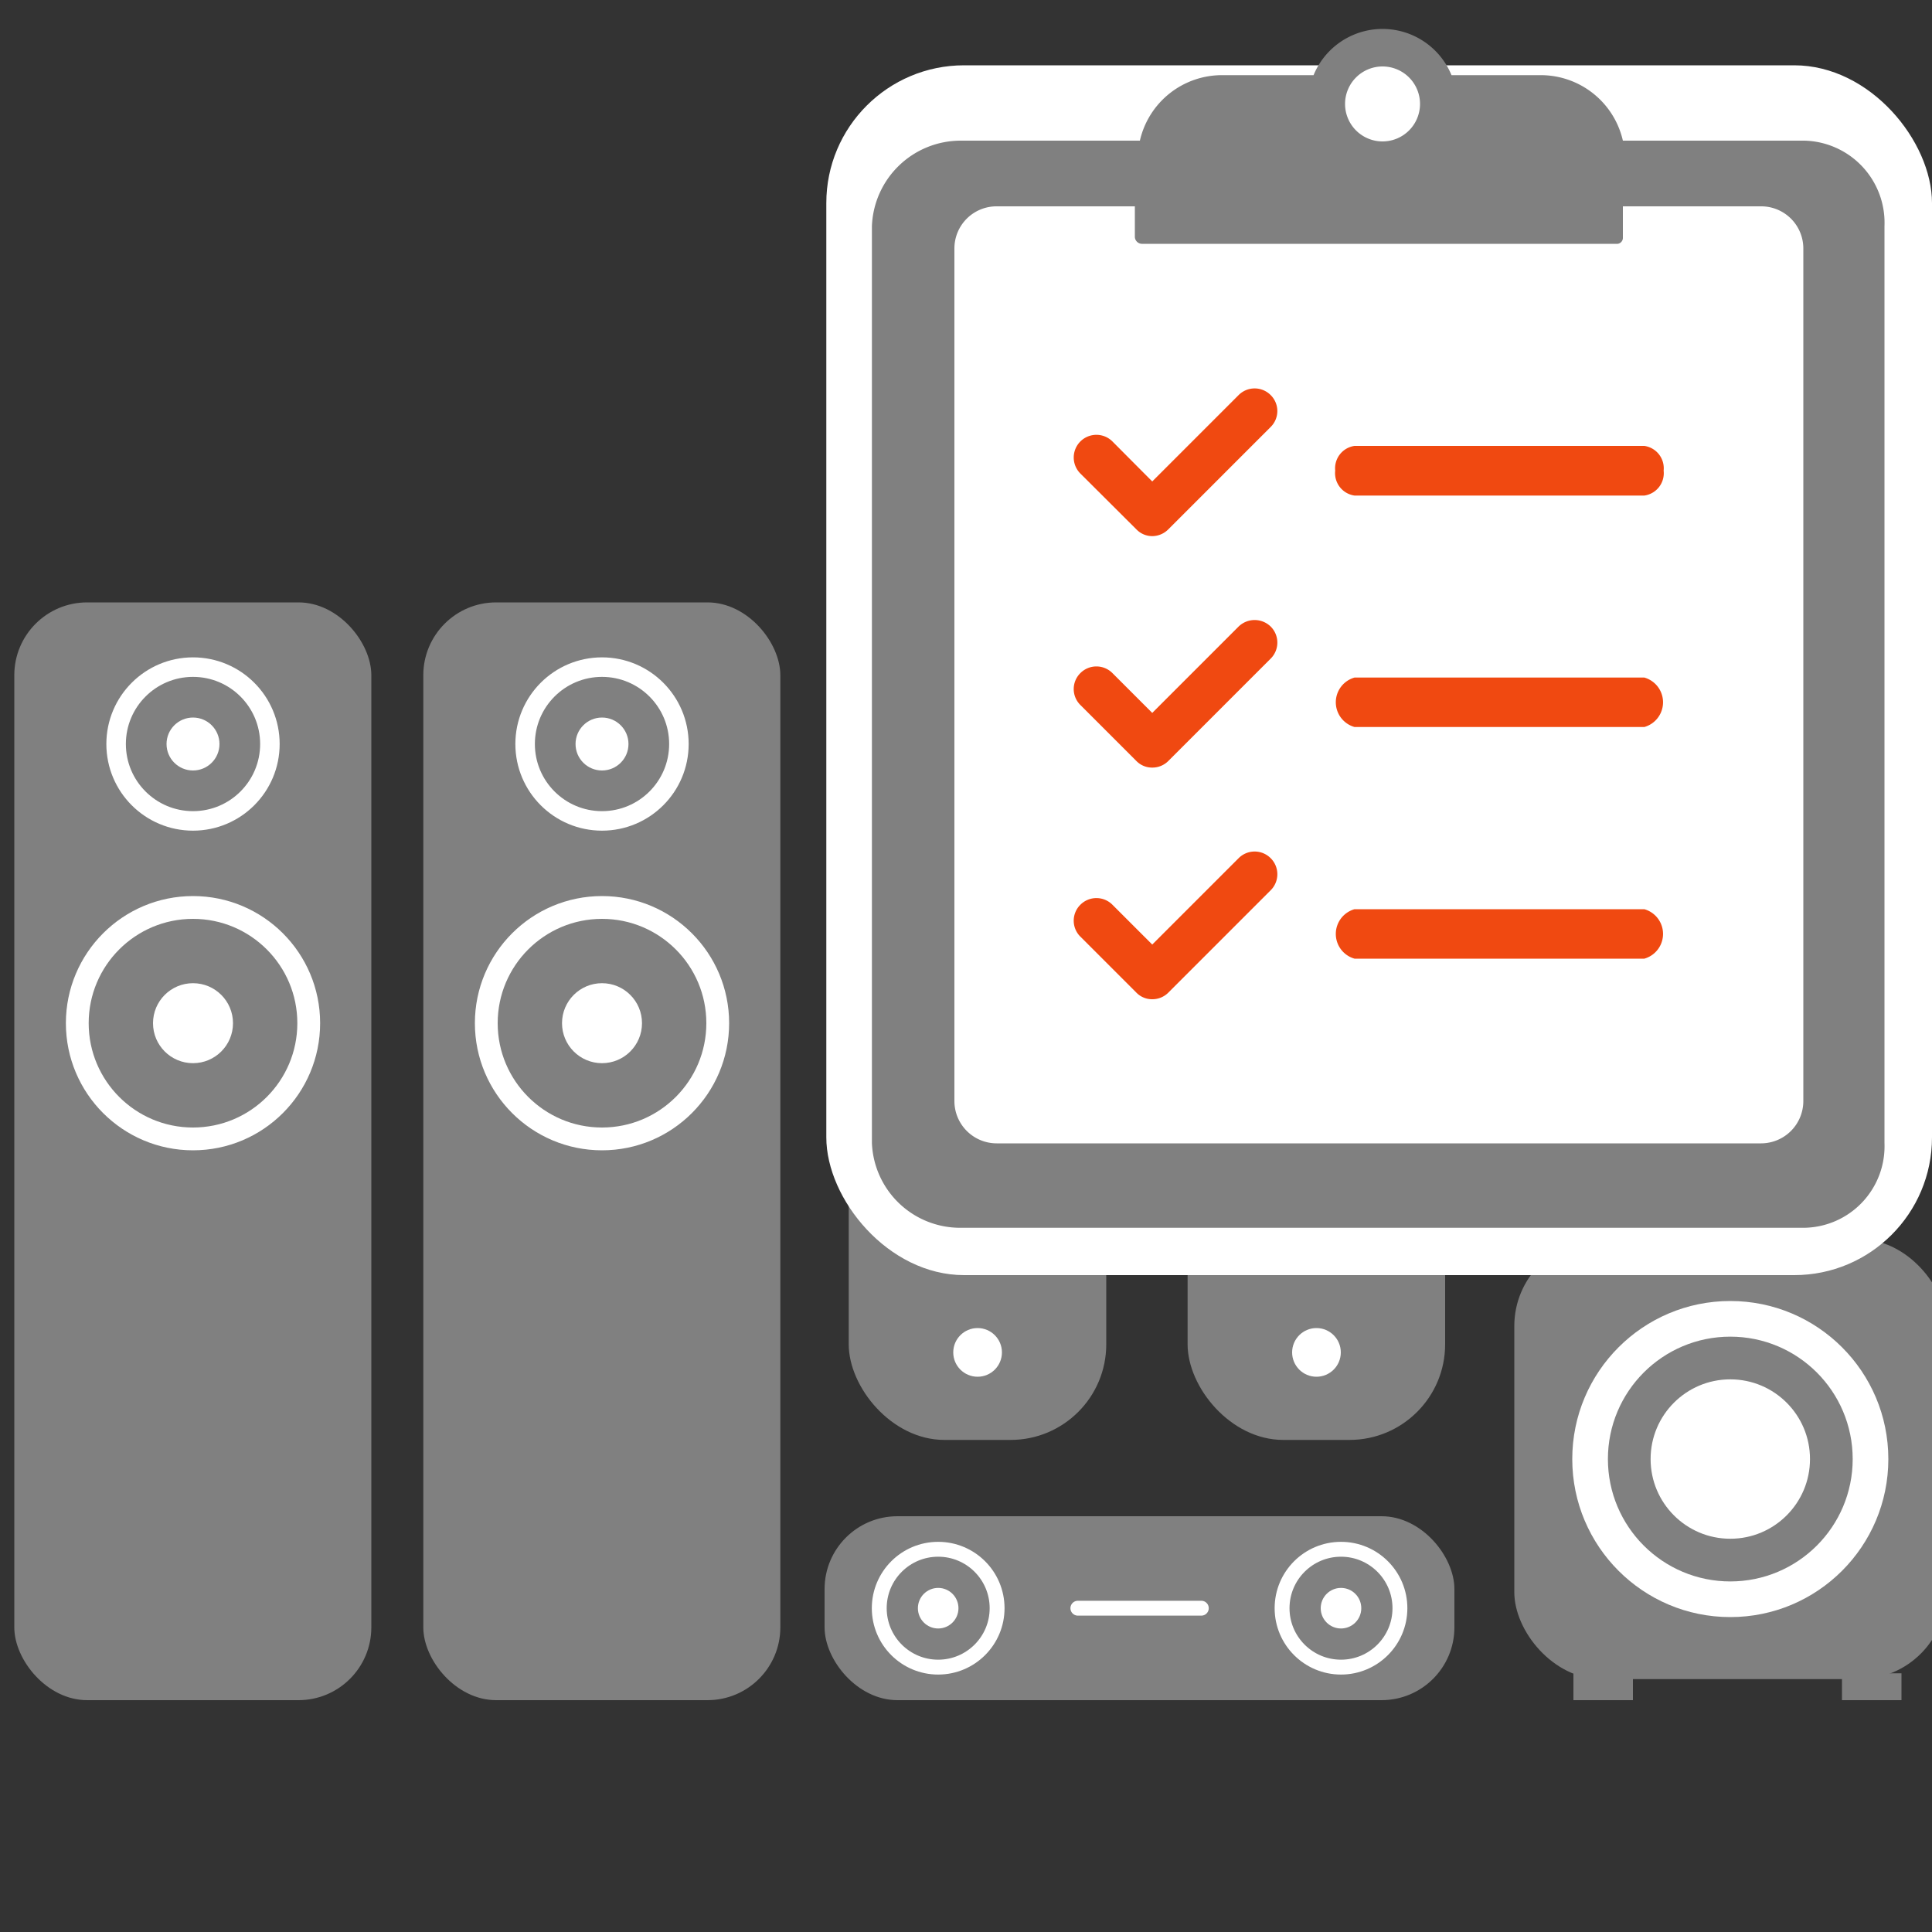 <svg xmlns="http://www.w3.org/2000/svg" viewBox="0 0 100 100"><rect x="0" y="0" width="100" height="100" fill="#333333" stroke="none"/><defs><style>.a{fill:gray;}.b{fill:#fff;}.c,.d,.e,.f,.g,.h{fill:none;stroke-miterlimit:10;}.c{stroke:gray;stroke-width:2.21px;}.d,.e,.f,.g,.h{stroke:#fff;}.d{stroke-width:1.18px;}.e{stroke-width:1.01px;}.f{stroke-width:0.85px;}.g,.h{stroke-width:0.77px;}.h{stroke-linecap:round;}.i{fill:#f04911;}</style></defs><title>page-nav-home-cinema-criteres</title><rect class="a" x="78.38" y="64.14" width="22.36" height="22.77" rx="4.5"/><circle class="b" cx="89.56" cy="75.52" r="8.18"/><circle class="c" cx="89.56" cy="75.52" r="5.23"/><rect class="a" x="81.44" y="86.61" width="3.08" height="1.39"/><rect class="a" x="95.34" y="86.61" width="3.08" height="1.39"/><rect class="a" x="0.74" y="31.18" width="18.48" height="56.82" rx="3.77"/><circle class="d" cx="9.99" cy="52.96" r="5.99"/><circle class="b" cx="9.99" cy="52.96" r="2.07"/><circle class="e" cx="9.99" cy="38.51" r="3.98"/><circle class="b" cx="9.99" cy="38.51" r="1.37"/><rect class="a" x="21.91" y="31.18" width="18.48" height="56.82" rx="3.77"/><circle class="d" cx="31.16" cy="52.96" r="5.99"/><circle class="b" cx="31.16" cy="52.96" r="2.07"/><circle class="e" cx="31.16" cy="38.51" r="3.98"/><circle class="b" cx="31.16" cy="38.51" r="1.37"/><rect class="a" x="43.93" y="53.44" width="13.33" height="21.09" rx="4.95"/><circle class="f" cx="50.6" cy="60.92" r="4.32"/><circle class="b" cx="50.6" cy="60.92" r="1.49"/><circle class="b" cx="50.6" cy="70" r="1.26"/><rect class="a" x="61.47" y="53.44" width="13.33" height="21.09" rx="4.95"/><circle class="f" cx="68.14" cy="60.92" r="4.32"/><circle class="b" cx="68.14" cy="60.92" r="1.49"/><circle class="b" cx="68.14" cy="70" r="1.26"/><rect class="a" x="42.68" y="78.48" width="32.6" height="9.52" rx="3.77"/><circle class="g" cx="48.56" cy="83.24" r="3.05"/><circle class="b" cx="48.56" cy="83.24" r="1.05"/><circle class="g" cx="69.41" cy="83.24" r="3.05"/><circle class="b" cx="69.41" cy="83.24" r="1.05"/><line class="h" x1="55.79" y1="83.24" x2="62.18" y2="83.24"/><rect class="b" x="42.77" y="3.38" width="57.23" height="62.62" rx="7.13"/><path class="a" d="M93.39,7.28H84a4.36,4.36,0,0,0-4.26-3.39H75.13a3.86,3.86,0,0,0-7.14,0h-4.7A4.36,4.36,0,0,0,59,7.28h-9.3a4.6,4.6,0,0,0-4.57,4.43V59.16a4.57,4.57,0,0,0,4.57,4.39H93.38a4.22,4.22,0,0,0,4.16-4.39V11.71A4.25,4.25,0,0,0,93.39,7.28ZM71.56,3.44a1.94,1.94,0,1,1-1.94,1.94A1.94,1.94,0,0,1,71.56,3.44ZM49.4,57V12.86a2.18,2.18,0,0,1,2.19-2.18h7.15v1.57a.37.37,0,0,0,.36.37H83.65A.31.31,0,0,0,84,12.3V10.68h7.16a2.18,2.18,0,0,1,2.18,2.18V57a2.19,2.19,0,0,1-2.18,2.18H51.59A2.19,2.19,0,0,1,49.4,57Z"/><path class="i" d="M85.11,23.08h-15a1.17,1.17,0,0,0-1,1.28,1.17,1.17,0,0,0,1,1.29h15a1.17,1.17,0,0,0,1-1.29A1.17,1.17,0,0,0,85.11,23.08Z"/><path class="i" d="M65.77,20.45a1.17,1.17,0,0,0-1.66,0l-4.47,4.47-2.06-2.07a1.17,1.17,0,1,0-1.66,1.66l2.9,2.89a1.14,1.14,0,0,0,.82.35,1.18,1.18,0,0,0,.83-.35l5.3-5.3A1.16,1.16,0,0,0,65.77,20.45Z"/><path class="i" d="M85.11,35.07h-15a1.33,1.33,0,0,0,0,2.56h15a1.33,1.33,0,0,0,0-2.56Z"/><path class="i" d="M65.77,32.43a1.19,1.19,0,0,0-1.66,0L59.64,36.9l-2.06-2.06a1.17,1.17,0,0,0-1.66,0,1.16,1.16,0,0,0,0,1.65l2.9,2.9a1.13,1.13,0,0,0,.82.34,1.16,1.16,0,0,0,.83-.34l5.3-5.3A1.17,1.17,0,0,0,65.77,32.43Z"/><path class="i" d="M85.11,47.06h-15a1.33,1.33,0,0,0,0,2.56h15a1.33,1.33,0,0,0,0-2.56Z"/><path class="i" d="M65.77,44.42a1.17,1.17,0,0,0-1.66,0l-4.47,4.47-2.06-2.06a1.17,1.17,0,0,0-1.66,0,1.16,1.16,0,0,0,0,1.65l2.9,2.9a1.13,1.13,0,0,0,.82.34,1.16,1.16,0,0,0,.83-.34l5.3-5.3A1.17,1.17,0,0,0,65.77,44.42Z"/></svg>